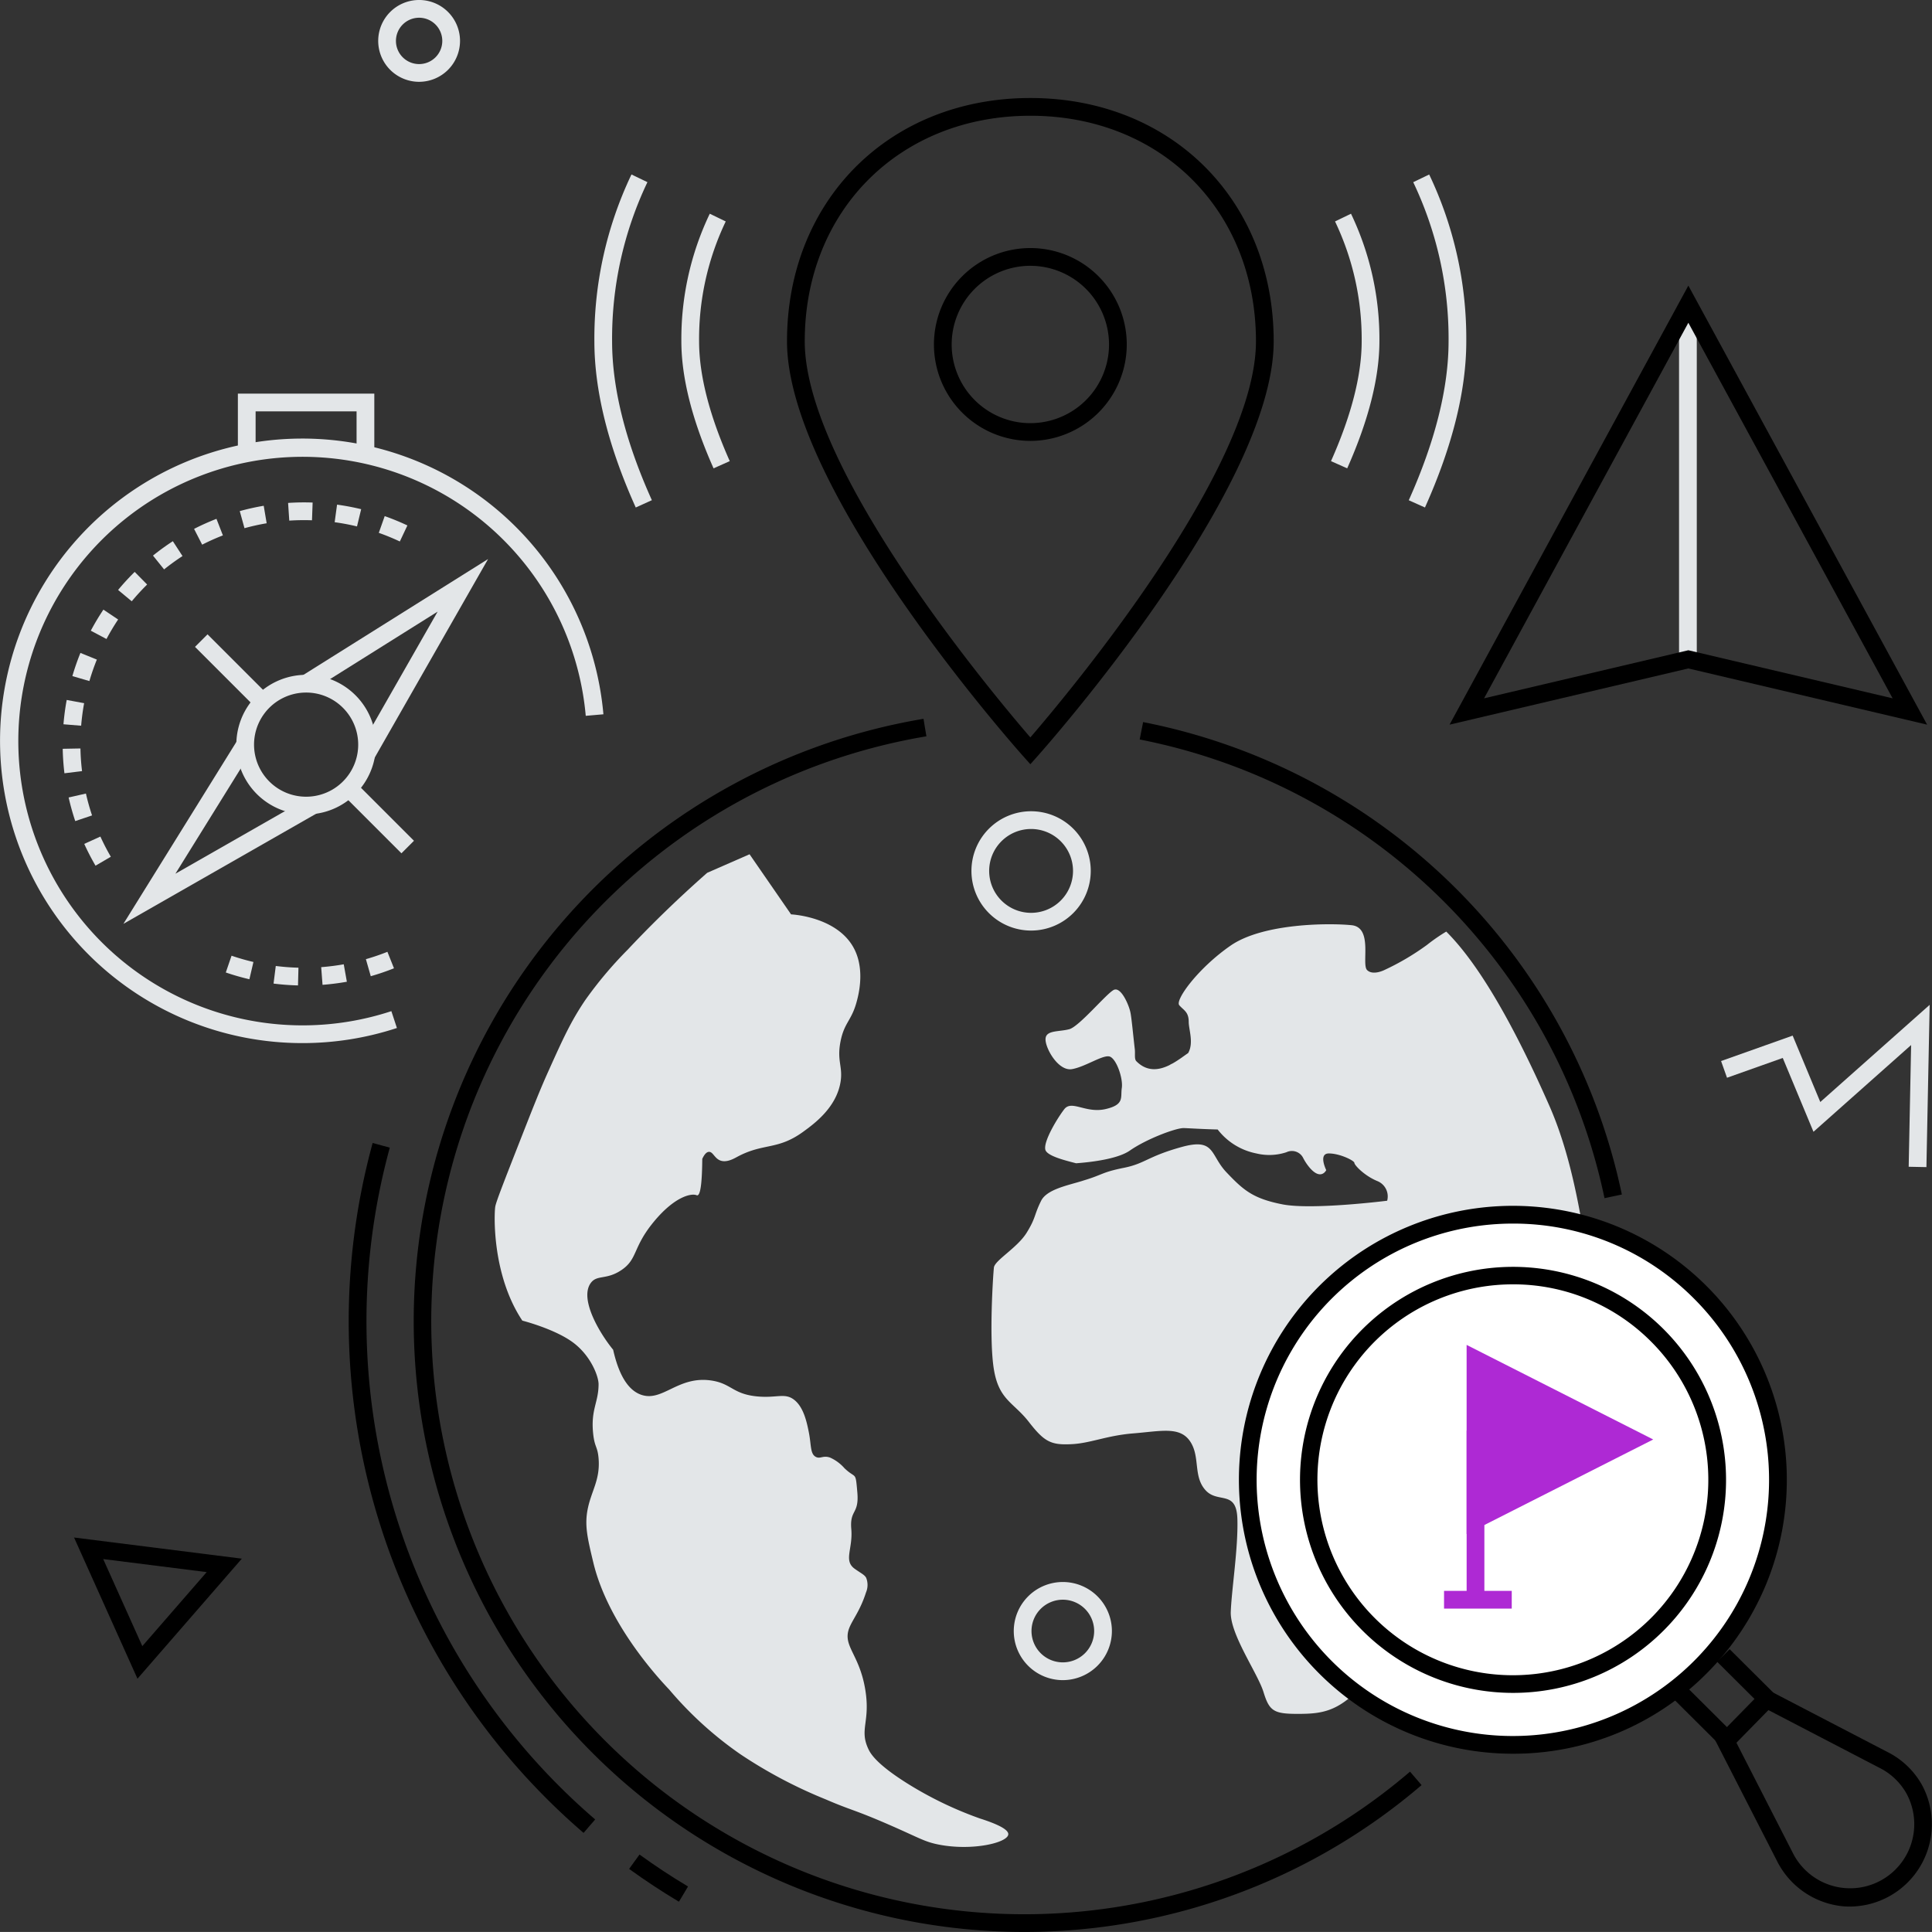 <svg xmlns="http://www.w3.org/2000/svg" viewBox="0 0 326.827 326.82"><rect x="0" y="0" width="326.827" height="326.82" fill="#333333" stroke="none"/><defs><style>.cls-1{fill:#e3e6e8;}.cls-2{fill:#fff;}.cls-3{fill:#ae29d4;}</style></defs><title>1</title><g id="Layer_2" data-name="Layer 2"><g id="Illustrations"><g id="_1" data-name="1"><path d="M23.257,283.979,12.526,260.094l28.384,3.577Zm-5.8-20.241,6.619,14.731,10.888-12.524Z"/><polygon class="cls-1" points="325.883 197.436 322.883 197.375 323.295 176.784 306.777 191.459 301.579 178.969 292.15 182.318 291.146 179.492 303.255 175.19 307.93 186.422 326.432 169.985 325.883 197.436"/><path class="cls-1" d="M179.794,284.22a8.3,8.3,0,1,1,8.3-8.3A8.313,8.313,0,0,1,179.794,284.22Zm0-13.606a5.3,5.3,0,1,0,5.3,5.3A5.309,5.309,0,0,0,179.794,270.614Z"/><path class="cls-1" d="M268.155,210.143c.41.633,1.562,13.508-.854,14.525-4.7,3.845-12.653,3.382-14.061,3.282a5.624,5.624,0,0,1-3.764-1.277c-1.412-1.392-1.231-3.761-2.291-6.444-1.6-4.082-1.326-6.531-6.258-10.1,0,4.8-2.722-4.048.238,15.375.851,5.714,6.5,5.782,6.769,5.782,0,0,10.578.375,12.041.749,1.5.374,0,5.51-3.061,9.966-3.061,4.422-7.143,8.606-11.94,13.266s-1.224,4.32-1.462,8.231c-.238,3.946-2.347,7.518-4.8,10.817-2.449,3.333-4.32,6.667-8.368,10.953-4.048,4.32-6.769,4.66-10.817,4.66s-4.8-.477-5.782-3.674-5.646-9.728-5.544-13.538c.135-3.809,1.258-10.68,1.122-15.714-.136-5.069-3.333-2.586-5.408-4.933-2.109-2.347-.851-5.646-2.585-8.231s-4.933-1.735-9.592-1.361-7.382,1.735-10.715,1.837c-3.3.136-4.422-.476-7.007-3.81-2.585-3.3-5.034-3.673-5.885-8.843s-.136-15.987,0-17.212c.1-1.224,3.946-3.333,5.545-5.918s1.224-2.96,2.449-5.409c.986-1.938,4.49-2.585,7.007-3.367.068-.034.136-.034.2-.068,3.2-.953,2.993-1.361,6.667-2.109,3.707-.714,4.082-1.939,9.864-3.538,5.749-1.6,4.8,1.327,7.619,4.286s4.422,4.422,9.456,5.409,17.722-.613,17.722-.613a2.8,2.8,0,0,0-1.6-3.3c-2.21-.885-3.945-2.721-3.945-3.1s-2.449-1.6-4.32-1.6c-1.837,0-.442,2.823-.442,2.823s-.885,1.871-2.857-.476a8.729,8.729,0,0,1-1.089-1.667,2.133,2.133,0,0,0-2.79-.884,9.272,9.272,0,0,1-5.1.2,10.923,10.923,0,0,1-6.53-4.048c-2.824-.068-5.273-.238-5.783-.238-1.327,0-6.259,1.837-9.082,3.81-1.769,1.224-5.442,1.87-9.082,2.143-1.837-.477-4.9-1.225-5.2-2.279-.374-1.361,1.973-5.273,3.2-6.871,1.259-1.6,3.572.714,6.906,0,3.333-.749,2.584-1.973,2.823-3.572s-.851-4.8-1.973-5.306c-1.088-.476-4.184,1.735-6.5,2.109-2.347.34-4.558-3.708-4.422-5.171.1-1.462,2.313-1.122,4.048-1.6,1.7-.511,6.258-6.021,7.483-6.633s2.586,2.585,2.823,3.81c.2.918.477,3.979.749,6.292.068.749-.1,1.565.238,1.939,1.836,1.871,3.878,1.531,5.612.68a3.716,3.716,0,0,1,.51-.272c1.089-.612,2.041-1.36,2.654-1.768.986-1.7.1-3.98.1-5.273,0-1.734-.885-1.973-1.6-2.823-.748-.884,3.2-6.293,8.708-10.1,5.544-3.81,16.735-3.81,20.442-3.436,3.674.374,1.633,6.6,2.619,7.585s2.926,0,2.926,0a42.537,42.537,0,0,0,7.211-4.251,30.174,30.174,0,0,1,3.257-2.254c5.674,5.635,11.65,16.3,17.458,29.5C265.629,195.08,267.143,204.223,268.155,210.143Z"/><path class="cls-1" d="M153.7,301.83c-5.487-3.409-6.463-5.231-6.8-5.953-1.584-3.36.377-4.572-.529-10.062-1.006-6.095-3.918-7.369-2.689-10.456.562-1.412,1.85-2.935,2.816-5.975a3.258,3.258,0,0,0,.028-2.474c-.277-.521-.9-.781-1.936-1.523-1.941-1.393-.29-3.357-.581-6.714s1.348-2.459,1.023-6.2-.19-2.195-2.176-4.1a7.046,7.046,0,0,0-2.452-1.808c-1.21-.405-1.645.289-2.4-.113-.98-.524-.739-2.009-1.195-4.246-.327-1.6-.856-4.2-2.513-5.445-1.561-1.172-2.905-.232-6.15-.53-4.185-.383-4.383-2.168-7.767-2.688-5.7-.875-8.294,3.7-11.95,2.39-1.579-.565-3.513-2.282-4.705-7.6-2.379-2.912-5.7-8.593-3.809-11.264,1.048-1.481,2.615-.5,5.153-2.18,2.87-1.9,1.88-3.821,5.6-8.29,3.527-4.235,6.3-4.769,7.17-4.41a.251.251,0,0,0,.132.022c.626-.079.8-2.962.83-6.17.235-.512.619-1.167,1.129-1.189.658-.029.918,1.023,1.83,1.427,1.073.476,2.351-.256,2.913-.56,4.5-2.435,6.84-1.08,11.24-4.294,1.727-1.262,5.547-4,6.273-8.365.438-2.636-.648-3.546,0-6.871.617-3.166,1.826-3.494,2.689-6.572.291-1.039,1.488-5.314-.3-8.962-2.665-5.441-10.235-5.948-10.754-5.975L126.8,144.512l-7.169,3.137c-5.783,5.092-10.265,9.613-13.444,13a67.318,67.318,0,0,0-7.169,8.514c-2.469,3.645-3.8,6.6-6.274,12.1-1.4,3.1-2.594,6.145-4.929,12.1-2.588,6.6-3.882,9.9-4.033,10.754-.188,1.07-.633,11.47,4.579,19.288,0,0,5.279,1.339,8.416,3.579s4.481,5.826,4.481,7.17c0,3.149-1.377,4.294-.9,8.514.249,2.181.732,2.038.9,4.019.3,3.557-1.147,5.4-1.792,8.365-.628,2.885-.112,5.045.9,9.261,2.5,10.46,11.134,19.712,12.846,21.509a61.978,61.978,0,0,0,12.005,10.913,79.491,79.491,0,0,0,14.456,7.653c4.334,1.872,4.763,1.7,10.63,4.252,5.287,2.3,6.068,2.925,8.5,3.4,5.67,1.108,11.645-.3,11.763-1.723.048-.568-.821-1.423-4.78-2.688A62.488,62.488,0,0,1,153.7,301.83Z"/><path class="cls-1" d="M227.9,79.228l-2.741-1.221c3.443-7.726,5.189-14.546,5.189-20.271a46.132,46.132,0,0,0-4.506-20.276l2.7-1.307a49.076,49.076,0,0,1,4.807,21.583C233.343,63.885,231.51,71.115,227.9,79.228Zm-107.19,0c-3.615-8.115-5.448-15.345-5.448-21.492a49.082,49.082,0,0,1,4.807-21.583l2.7,1.307a46.114,46.114,0,0,0-4.507,20.276c0,5.723,1.746,12.543,5.188,20.271Z"/><path class="cls-1" d="M107.548,85.851c-4.642-10.3-7-19.756-7-28.115a64.427,64.427,0,0,1,6.275-28.222l2.7,1.3a61.444,61.444,0,0,0-5.978,26.919c0,7.931,2.264,16.975,6.729,26.882Zm133.507,0-2.739-1.227c4.467-9.969,6.732-19.015,6.732-26.885a61.457,61.457,0,0,0-5.979-26.919l2.7-1.3a64.439,64.439,0,0,1,6.275,28.222C248.048,66.031,245.7,75.489,241.055,85.848Z"/><path d="M174.3,129.281l-1.12-1.254c-1.636-1.833-40.046-45.176-40.046-70.281,0-23.853,17.312-41.166,41.165-41.166s41.165,17.313,41.165,41.166c0,25.066-38.41,68.446-40.045,70.28Zm0-109.7c-22.114,0-38.165,16.051-38.165,38.166,0,21.653,31.748,59.56,38.165,67,6.416-7.445,38.165-45.381,38.165-67C212.465,35.631,196.414,19.58,174.3,19.58Zm0,55a16.309,16.309,0,1,1,16.308-16.308A16.327,16.327,0,0,1,174.3,74.583Zm0-29.617a13.309,13.309,0,1,0,13.308,13.309A13.324,13.324,0,0,0,174.3,44.966Z"/><path d="M98.719,310.061a114.168,114.168,0,0,1-35.678-116.71l2.9.791a111.161,111.161,0,0,0,34.742,113.647Z"/><path d="M114.851,321.705c-2.869-1.714-5.7-3.581-8.427-5.551l1.758-2.431c2.652,1.919,5.414,3.738,8.208,5.406Z"/><path d="M173.279,326.82A103.321,103.321,0,0,1,156.224,121.6l.492,2.959A100.32,100.32,0,1,0,238.527,299.7l1.954,2.278A103.323,103.323,0,0,1,173.279,326.82Z"/><path d="M271.428,202.687a100.024,100.024,0,0,0-78.634-77.594l.58-2.943a103.016,103.016,0,0,1,80.989,79.918Z"/><path class="cls-1" d="M174.425,157.419a10.092,10.092,0,1,1,10.092-10.091A10.1,10.1,0,0,1,174.425,157.419Zm0-17.183a7.092,7.092,0,1,0,7.092,7.092A7.1,7.1,0,0,0,174.425,140.236Z"/><circle class="cls-2" cx="255.924" cy="250.329" r="44.841"/><path d="M255.924,296.67A46.343,46.343,0,1,1,288.691,283.1,46.035,46.035,0,0,1,255.924,296.67Zm0-89.682a43.343,43.343,0,1,0,30.646,12.695A43.058,43.058,0,0,0,255.924,206.988Z"/><rect x="286.741" y="284.956" width="3" height="10.884" transform="translate(-120.921 289.859) rotate(-45.138)"/><rect x="293.89" y="278.441" width="3" height="10.884" transform="translate(-114.197 293.007) rotate(-45.138)"/><path d="M312.863,322.524c-.312,0-.627-.011-.941-.033a13.989,13.989,0,0,1-11.336-7.721l-10.5-20.516,8.477-8.653,20.723,10.774a13.725,13.725,0,0,1,5.835,5.559,13.948,13.948,0,0,1-12.262,20.59Zm-19.119-27.713,9.513,18.592a10.849,10.849,0,1,0,19.229-10.042,10.741,10.741,0,0,0-4.581-4.324l-18.75-9.749Z"/><path d="M255.924,286.377a36.035,36.035,0,1,1,25.5-10.546A35.958,35.958,0,0,1,255.924,286.377Zm0-69.112a33.063,33.063,0,1,0,23.38,9.684A32.85,32.85,0,0,0,255.924,217.265Z"/><rect class="cls-3" x="248.104" y="242.009" width="3" height="28.61"/><path class="cls-3" d="M248.1,259.5V227.51l31.568,16Z"/><rect class="cls-3" x="244.281" y="269.119" width="11.453" height="3"/><polygon class="cls-1" points="63.32 77.005 60.32 77.005 60.32 69.588 43.24 69.588 43.24 77.005 40.24 77.005 40.24 66.588 63.32 66.588 63.32 77.005"/><polygon class="cls-1" points="63.18 128.525 60.574 127.036 74.033 103.464 52.577 116.923 50.983 114.382 82.566 94.57 63.18 128.525"/><polygon class="cls-1" points="20.874 156.284 40.191 125.175 42.74 126.757 29.673 147.802 52.137 134.967 53.625 137.572 20.874 156.284"/><path class="cls-1" d="M51.78,137.774a11.808,11.808,0,1,1,8.354-3.454A11.776,11.776,0,0,1,51.78,137.774Zm0-20.618a8.81,8.81,0,1,0,6.233,2.578A8.787,8.787,0,0,0,51.78,117.156Z"/><path class="cls-1" d="M16.16,146.445a40.45,40.45,0,0,1-1.908-3.689l2.732-1.238a37.61,37.61,0,0,0,1.766,3.414ZM12.73,138.9a41.421,41.421,0,0,1-1.12-3.994l2.926-.665a38.077,38.077,0,0,0,1.038,3.7ZM10.9,130.811a41.075,41.075,0,0,1-.291-4.141l3-.057a37.894,37.894,0,0,0,.27,3.834Zm2.827-8.045-2.99-.244a41.26,41.26,0,0,1,.546-4.114l2.949.545C14,120.205,13.833,121.487,13.728,122.766Zm1.395-7.555-2.881-.84a41.184,41.184,0,0,1,1.364-3.921l2.78,1.129A37.463,37.463,0,0,0,15.123,115.211Zm2.89-7.115-2.651-1.406a41.293,41.293,0,0,1,2.132-3.563l2.492,1.67A37.614,37.614,0,0,0,18.013,108.1Zm4.275-6.379L19.979,99.8c.811-.979,1.683-1.936,2.591-2.846l.214-.211,2.106,2.137-.2.2C23.85,99.922,23.041,100.81,22.288,101.717Zm5.473-5.395L25.88,93.986a40.81,40.81,0,0,1,3.36-2.435l1.635,2.516A38.186,38.186,0,0,0,27.761,96.322ZM34.2,92.14l-1.369-2.67a40.617,40.617,0,0,1,3.788-1.7l1.088,2.8A37.453,37.453,0,0,0,34.2,92.14ZM67.637,91.6a38.2,38.2,0,0,0-3.558-1.461l1-2.83a41.058,41.058,0,0,1,3.839,1.578ZM41.359,89.352l-.8-2.893a41,41,0,0,1,4.052-.9l.5,2.959A37.61,37.61,0,0,0,41.359,89.352Zm19.033-.3a38.091,38.091,0,0,0-3.779-.712l.405-2.973a41.087,41.087,0,0,1,4.079.769Zm-11.457-.981-.2-2.994a40.419,40.419,0,0,1,4.151-.063l-.108,3A37.848,37.848,0,0,0,48.935,88.071Z"/><path class="cls-1" d="M50.412,166.7a41.266,41.266,0,0,1-4.137-.314l.377-2.977c1.271.161,2.561.26,3.836.293Zm4.149-.1-.228-2.992c1.281-.1,2.565-.261,3.816-.484l.528,2.953C57.327,166.318,55.942,166.492,54.561,166.6Zm-12.373-.946a41.135,41.135,0,0,1-3.99-1.144l.973-2.838a38.068,38.068,0,0,0,3.7,1.06Zm20.533-.512-.825-2.885a37.986,37.986,0,0,0,3.641-1.243l1.111,2.787A41.184,41.184,0,0,1,62.721,165.141Z"/><rect class="cls-1" x="37.577" y="106.286" width="3" height="14.225" transform="translate(-68.739 60.845) rotate(-45)"/><rect class="cls-1" x="62.439" y="131.147" width="3" height="14.225" transform="translate(-79.037 85.707) rotate(-45)"/><path class="cls-1" d="M51.136,176.456a51.133,51.133,0,1,1,50.94-55.623l-2.988.26a48.09,48.09,0,1,0-32.882,49.958l.938,2.85A51.134,51.134,0,0,1,51.136,176.456Z"/><rect class="cls-1" x="284.036" y="51.412" width="3" height="60.63"/><path d="M326,122.585l-40.394-9.508-40.394,9.508L285.61,48.316ZM285.61,54.6l-34.556,63.532L285.61,110l34.556,8.133Z"/><path class="cls-1" d="M70.9,13.839a6.92,6.92,0,1,1,6.92-6.919A6.927,6.927,0,0,1,70.9,13.839ZM70.9,3a3.92,3.92,0,1,0,3.92,3.92A3.924,3.924,0,0,0,70.9,3Z"/></g></g></g></svg>